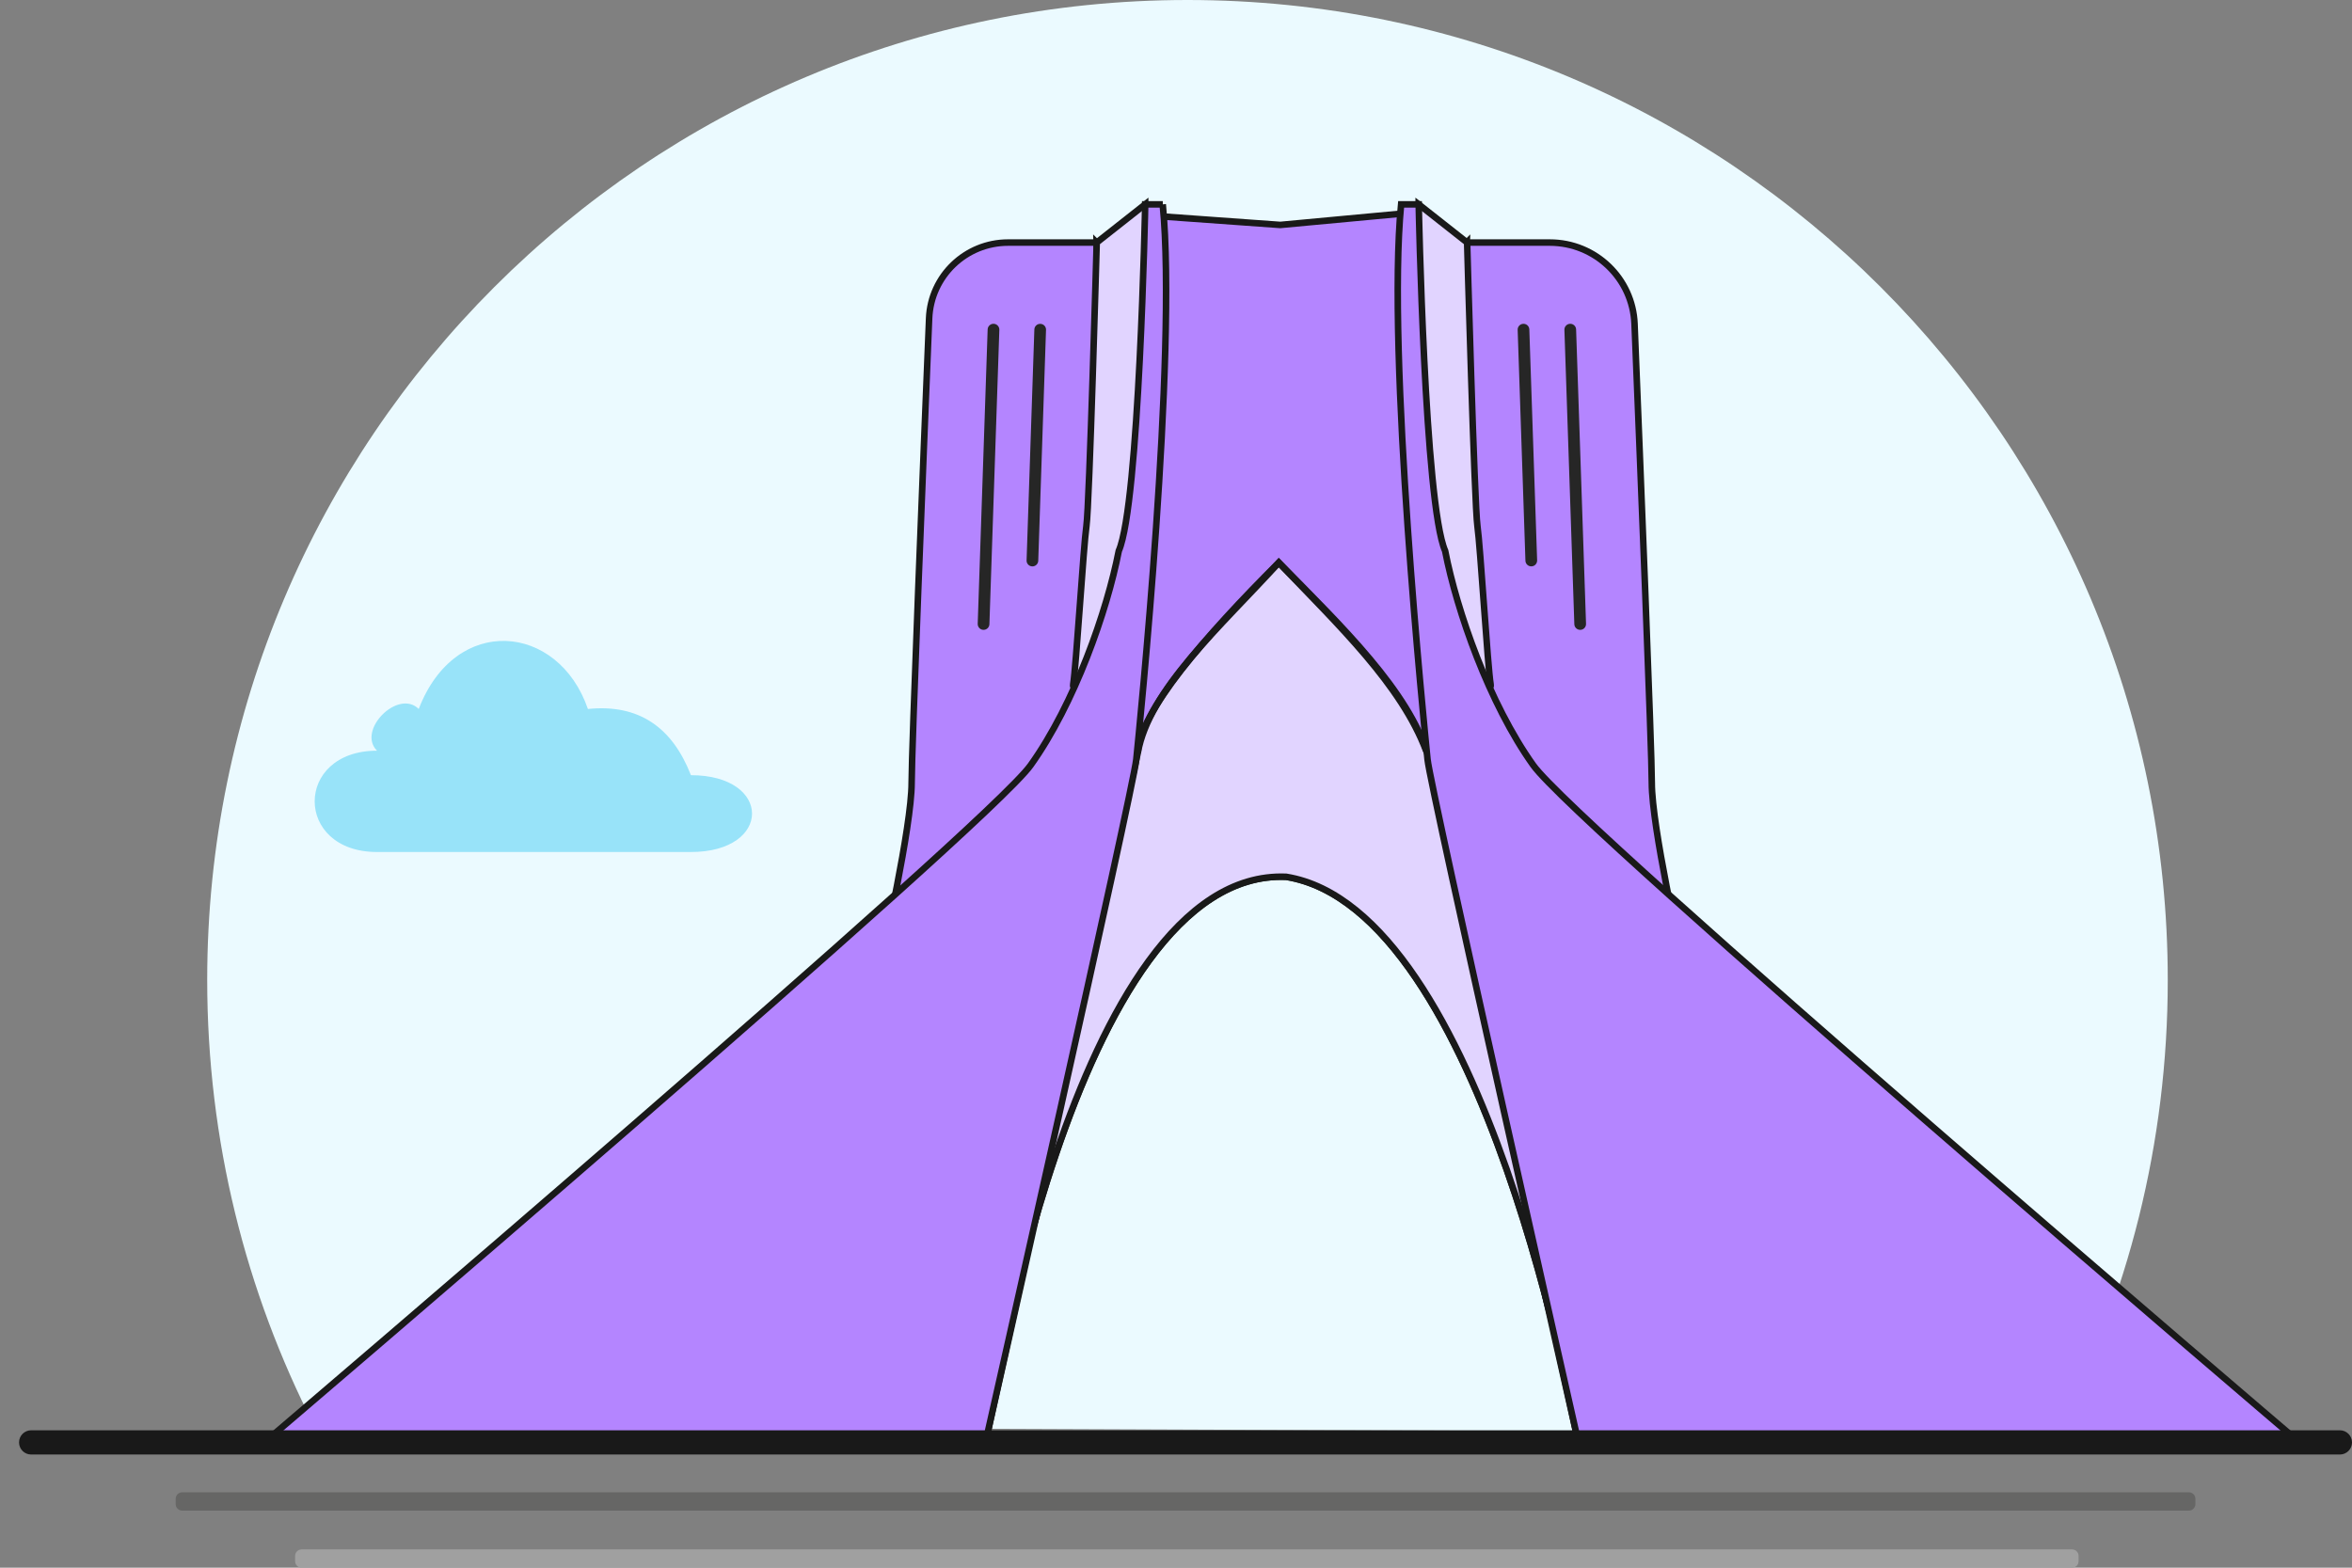 <svg width="72" height="48" viewBox="0 0 72 48" fill="none" xmlns="http://www.w3.org/2000/svg">
<rect x="0" y="0" width="72" height="48" fill="#808080" stroke="none"/>
<g clip-path="url(#clip0_619_1907)">
<path d="M66.36 30.008C66.36 35.013 65.135 39.73 62.968 43.879L9.625 43.666C7.527 39.568 6.343 34.926 6.343 30.006C6.343 13.435 19.778 0 36.352 0C52.927 0 66.36 13.435 66.36 30.008Z" fill="#EBFAFF"/>
<path d="M21.151 23.735C23.645 23.735 23.645 26.087 21.151 26.087H11.541C8.997 26.087 8.997 22.985 11.541 22.985C10.915 22.358 12.191 21.082 12.818 21.708C13.943 18.78 17.096 19.081 17.997 21.708C19.56 21.549 20.58 22.272 21.151 23.735Z" fill="#98E3F9"/>
<path d="M43.058 6.527L39.192 6.887L35.416 6.616L34.427 21.182L30.201 44.018C30.201 44.018 32.808 26.576 39.372 26.846C45.486 27.835 48.285 44.018 48.285 44.018L44.496 21.452L43.058 6.527Z" fill="#B485FF" stroke="#191919" stroke-width="0.2" stroke-miterlimit="10"/>
<path d="M39.146 17.226C36.878 19.489 34.88 21.802 34.831 23.048L30.201 44.018C30.201 44.018 32.808 26.576 39.372 26.846C45.486 27.835 48.285 44.018 48.285 44.018L43.718 23.143C43.126 21.161 41.085 19.193 39.146 17.226Z" fill="#E1D4FF" stroke="#191919" stroke-width="0.2" stroke-miterlimit="10"/>
<path d="M34.831 23.048C35.179 21.104 37.349 19.204 39.146 17.226C40.99 19.158 42.894 20.957 43.663 23.002" stroke="#191919" stroke-width="0.2" stroke-miterlimit="10"/>
<path d="M33.572 7.427H30.86C29.562 7.427 28.495 8.451 28.442 9.748C28.265 14.057 27.907 22.953 27.907 23.97C27.907 25.318 27.008 29.274 27.008 29.274L34.065 23.25L33.571 7.426L33.572 7.427Z" fill="#B485FF" stroke="#191919" stroke-width="0.2" stroke-miterlimit="10"/>
<path d="M35.056 6.257L33.573 7.426C33.573 7.426 33.349 15.473 33.258 16.102C33.167 16.732 32.943 20.417 32.853 20.958C32.762 21.498 34.741 18.081 34.741 18.081L35.28 10.304L35.056 6.259V6.257Z" fill="#E1D4FF" stroke="#191919" stroke-width="0.2" stroke-miterlimit="10"/>
<path d="M35.596 6.257H35.057C35.057 6.257 34.877 15.428 34.248 16.867C33.889 18.71 32.9 21.541 31.551 23.429C30.201 25.317 8.263 44.018 8.263 44.018H30.2C30.2 44.018 34.694 24.149 34.785 23.25C34.876 22.35 36.044 10.843 35.594 6.257H35.596Z" fill="#B485FF" stroke="#191919" stroke-width="0.2" stroke-miterlimit="10"/>
<path d="M31.849 9.916L31.848 9.916C31.75 9.912 31.667 9.989 31.664 10.088L31.426 17.158C31.422 17.256 31.499 17.339 31.598 17.342L31.599 17.342C31.697 17.345 31.78 17.268 31.783 17.17L32.021 10.1C32.025 10.001 31.948 9.919 31.849 9.916Z" fill="#262626"/>
<path d="M30.42 9.914L30.418 9.914C30.32 9.911 30.238 9.988 30.234 10.086L29.93 19.101C29.927 19.199 30.004 19.282 30.102 19.285L30.104 19.285C30.202 19.288 30.285 19.211 30.288 19.113L30.592 10.098C30.595 10 30.518 9.918 30.42 9.914Z" fill="#262626"/>
<path d="M44.9 7.427H47.443C48.835 7.427 49.98 8.524 50.037 9.916C50.215 14.284 50.565 22.967 50.565 23.97C50.565 25.318 51.464 29.274 51.464 29.274L44.407 23.25L44.901 7.426L44.9 7.427Z" fill="#B485FF" stroke="#191919" stroke-width="0.2" stroke-miterlimit="10"/>
<path d="M43.429 6.257L44.912 7.426C44.912 7.426 45.136 15.473 45.227 16.102C45.317 16.732 45.541 20.417 45.632 20.958C45.723 21.498 43.744 18.081 43.744 18.081L43.205 10.304L43.429 6.259V6.257Z" fill="#E1D4FF" stroke="#191919" stroke-width="0.2" stroke-miterlimit="10"/>
<path d="M42.891 6.257H43.43C43.43 6.257 43.609 15.428 44.239 16.867C44.598 18.71 45.586 21.541 46.936 23.429C48.284 25.317 70.222 44.018 70.222 44.018H48.285C48.285 44.018 43.79 24.149 43.7 23.25C43.609 22.35 42.441 10.843 42.891 6.257Z" fill="#B485FF" stroke="#191919" stroke-width="0.2" stroke-miterlimit="10"/>
<path d="M46.881 17.341L46.883 17.341C46.981 17.338 47.058 17.255 47.055 17.157L46.816 10.087C46.813 9.988 46.731 9.911 46.632 9.915L46.631 9.915C46.532 9.918 46.456 10 46.459 10.099L46.697 17.169C46.7 17.267 46.783 17.344 46.881 17.341Z" fill="#262626"/>
<path d="M48.378 19.285L48.38 19.285C48.478 19.282 48.555 19.199 48.552 19.101L48.248 10.086C48.245 9.988 48.162 9.911 48.064 9.914L48.062 9.914C47.964 9.918 47.887 10 47.89 10.098L48.194 19.113C48.197 19.211 48.28 19.288 48.378 19.285Z" fill="#262626"/>
<path d="M71.629 43.793H0.953C0.749 43.793 0.583 43.959 0.583 44.163V44.165C0.583 44.369 0.749 44.535 0.953 44.535H71.629C71.834 44.535 72 44.369 72 44.165V44.163C72 43.959 71.834 43.793 71.629 43.793Z" fill="#191919"/>
<path d="M67.007 45.692H5.577C5.467 45.692 5.378 45.781 5.378 45.891V46.053C5.378 46.163 5.467 46.252 5.577 46.252H67.007C67.117 46.252 67.206 46.163 67.206 46.053V45.891C67.206 45.781 67.117 45.692 67.007 45.692Z" fill="#666665"/>
<path d="M63.431 47.44H9.233C9.123 47.44 9.034 47.529 9.034 47.639V47.801C9.034 47.911 9.123 48 9.233 48H63.431C63.541 48 63.63 47.911 63.63 47.801V47.639C63.63 47.529 63.541 47.44 63.431 47.44Z" fill="#A0A0A0"/>
</g>
<defs>
<clipPath id="clip0_619_1907">
<rect width="71.417" height="48" fill="white" transform="translate(0.583)"/>
</clipPath>
</defs>
</svg>
